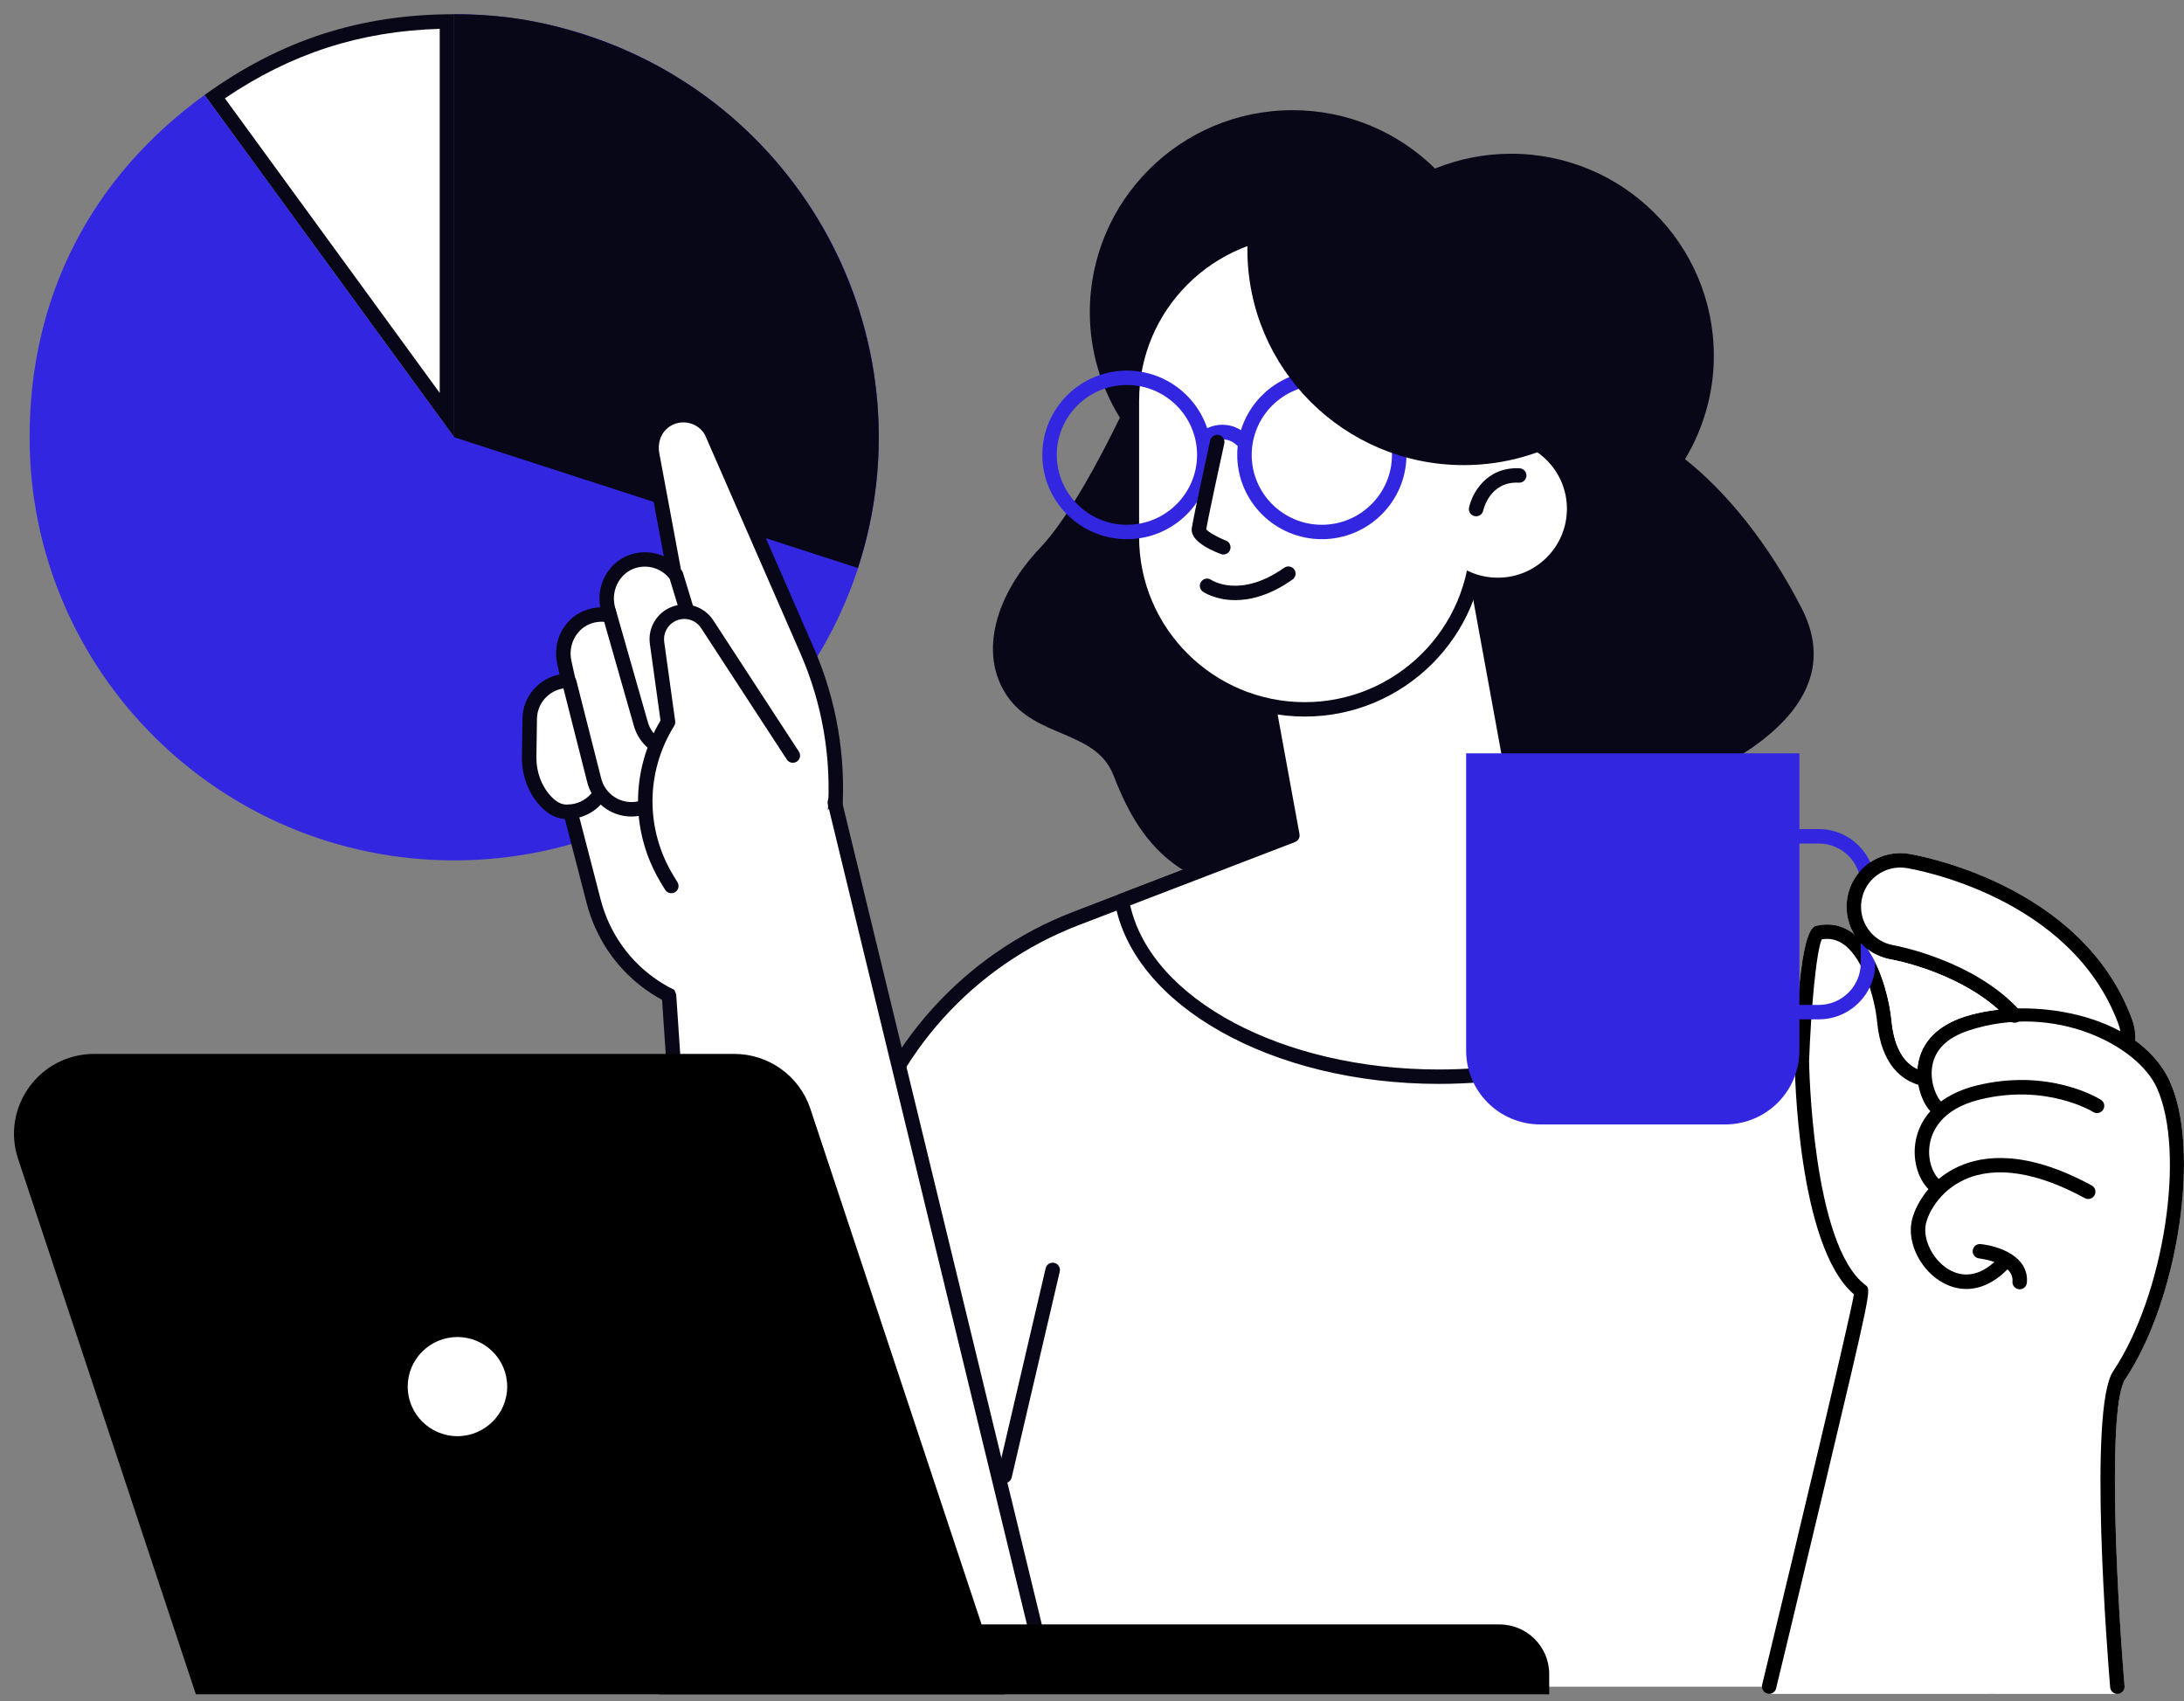 <svg width="104" height="81" viewBox="0 0 104 81" fill="none" xmlns="http://www.w3.org/2000/svg">
<rect x="0" y="0" width="104" height="81" fill="#808080" stroke="none"/>
<g clip-path="url(#clip0_2167_12693)">
<path d="M10.224 4.6C13.613 2.224 17.145 1.082 21.284 1.022V19.765L10.224 4.6Z" fill="white"/>
<path d="M20.939 1.373V18.709L10.709 4.683C13.856 2.549 17.139 1.486 20.939 1.373ZM21.628 0.677C17.162 0.677 13.358 1.909 9.741 4.523L21.628 20.82V0.677Z" fill="#080717"/>
<path d="M21.628 20.82V0.677C32.792 0.677 41.845 9.694 41.845 20.82C41.845 31.945 32.792 40.968 21.628 40.968C10.46 40.968 1.409 31.945 1.409 20.82C1.409 14.145 4.323 8.447 9.742 4.523L21.628 20.82Z" fill="#3226E1"/>
<path d="M21.625 20.82L40.852 27.047C44.303 16.465 38.49 5.1 27.873 1.661C25.749 0.973 23.856 0.677 21.625 0.677V20.82Z" fill="#080717"/>
<path d="M85.802 28.981C84.213 25.867 82.19 23.403 80.24 21.864C81.104 20.423 81.611 18.743 81.611 16.941C81.611 11.628 77.287 7.32 71.954 7.32C70.674 7.32 69.454 7.574 68.335 8.025C66.591 6.308 64.197 5.246 61.552 5.246C56.219 5.246 51.896 9.554 51.896 14.867C51.896 16.71 52.425 18.426 53.327 19.889C52.407 21.78 50.883 24.665 49.532 26.086C47.423 28.304 46.58 31.102 47.951 33.128C49.321 35.153 52.168 34.768 53.011 36.89C53.854 39.012 55.752 43.642 62.711 42.098C69.67 40.555 74.942 42.678 77.578 39.687C80.213 36.697 80.952 37.178 82.006 36.504C83.061 35.83 88.017 33.322 85.802 28.981Z" fill="#080717"/>
<path d="M94.844 80.313L88.587 50.203L66.458 37.886L51.22 43.741C46.123 45.7 42.271 49.967 40.856 55.225L34.103 80.313H94.844Z" fill="white"/>
<path d="M34.105 80.655C34.075 80.655 34.045 80.652 34.015 80.644C33.832 80.595 33.723 80.406 33.772 80.224L40.525 55.136C41.963 49.792 45.916 45.412 51.097 43.421L66.335 37.566C66.431 37.528 66.538 37.537 66.627 37.586L88.756 49.904C88.843 49.952 88.905 50.036 88.925 50.133L95.183 80.242C95.221 80.428 95.101 80.609 94.915 80.648C94.727 80.685 94.547 80.567 94.508 80.381L88.283 50.425L66.431 38.264L51.344 44.061C46.367 45.974 42.571 50.181 41.189 55.314L34.437 80.401C34.395 80.555 34.257 80.655 34.105 80.655Z" fill="#080717"/>
<path d="M72.86 41.45L69.783 24.61L59.123 26.543L61.541 39.776L53.427 42.894C54.253 47.602 60.695 51.268 68.52 51.268C74.235 51.268 79.21 49.313 81.801 46.425L72.86 41.45Z" fill="white"/>
<path d="M68.519 51.611C60.587 51.611 53.952 47.889 53.086 42.953C53.058 42.791 53.148 42.633 53.301 42.574L61.15 39.558L58.783 26.605C58.749 26.419 58.873 26.24 59.06 26.206L69.721 24.272C69.811 24.254 69.904 24.275 69.979 24.327C70.054 24.378 70.106 24.458 70.121 24.548L73.169 41.228L81.967 46.125C82.058 46.176 82.121 46.265 82.138 46.368C82.156 46.472 82.125 46.576 82.055 46.654C79.312 49.712 74.126 51.611 68.519 51.611ZM53.819 43.11C54.828 47.585 61.069 50.925 68.519 50.925C73.737 50.925 78.561 49.242 81.247 46.511L72.692 41.749C72.602 41.699 72.54 41.612 72.521 41.51L69.506 25.008L59.523 26.82L61.88 39.715C61.91 39.877 61.819 40.036 61.664 40.096L53.819 43.11Z" fill="#080717"/>
<path d="M103.33 51.502C102.966 50.706 102.386 50.059 101.675 49.548C101.676 49.542 101.679 49.536 101.679 49.529C101.696 49.187 101.644 48.851 101.524 48.528C99.139 42.056 91.239 40.71 90.904 40.656C90.23 40.547 89.553 40.705 88.997 41.103C88.442 41.501 88.076 42.091 87.966 42.763C87.866 43.373 87.99 43.984 88.311 44.505C88.278 44.478 88.246 44.449 88.213 44.424C87.708 44.057 87.139 43.939 86.523 44.075C86.273 44.13 85.687 44.257 85.458 50.517C85.462 50.882 85.584 59.327 88.282 61.631C88.024 63.071 85.571 73.35 83.908 80.233C83.882 80.335 83.907 80.443 83.972 80.525C84.037 80.607 84.136 80.656 84.242 80.656H100.825C100.835 80.656 100.843 80.656 100.853 80.654C100.872 80.653 100.888 80.644 100.906 80.639C100.929 80.633 100.95 80.63 100.97 80.621C100.991 80.611 101.007 80.597 101.025 80.584C101.042 80.57 101.06 80.56 101.076 80.543C101.09 80.527 101.101 80.509 101.113 80.489C101.124 80.47 101.137 80.454 101.145 80.432C101.152 80.411 101.154 80.388 101.158 80.366C101.161 80.347 101.169 80.332 101.169 80.313C101.169 80.308 101.166 80.304 101.166 80.299C101.166 80.294 101.168 80.29 101.168 80.285C100.737 75.075 100.388 66.887 101.196 65.678C103.731 61.892 104.806 54.739 103.33 51.502Z" fill="white"/>
<path d="M36.17 48.056L37.333 46.184C40.179 41.601 40.589 35.919 38.431 30.978L33.883 20.57C33.406 19.687 32.217 19.502 31.492 20.19C31.106 20.557 30.957 21.109 31.055 21.632L32.107 27.288C31.651 26.75 30.898 26.495 30.161 26.724C29.242 27.009 28.727 27.987 28.935 28.922L29.02 29.303C28.678 29.232 28.309 29.254 27.949 29.401C27.115 29.741 26.678 30.664 26.872 31.54L27.068 32.421C26.064 32.415 25.242 33.215 25.226 34.218L25.199 36.031C25.188 36.805 25.449 37.569 25.974 38.14C26.426 38.63 26.806 38.679 27.164 38.651L28.273 42.924C29.175 46.411 32.601 48.637 36.17 48.056Z" fill="white"/>
<path d="M35.016 48.492C31.718 48.492 28.791 46.295 27.937 43.009L26.897 38.995C26.547 38.973 26.151 38.839 25.72 38.371C25.148 37.749 24.841 36.916 24.853 36.025L24.881 34.212C24.896 33.171 25.657 32.306 26.647 32.116L26.535 31.613C26.298 30.545 26.838 29.481 27.818 29.081C28.064 28.981 28.323 28.927 28.584 28.919C28.377 27.817 29.014 26.717 30.058 26.394C30.582 26.232 31.132 26.273 31.61 26.489L30.717 21.693C30.594 21.031 30.796 20.376 31.256 19.94C31.68 19.537 32.258 19.36 32.837 19.451C33.417 19.543 33.91 19.892 34.188 20.407L38.748 30.84C40.951 35.884 40.531 41.688 37.627 46.364L36.464 48.236C36.411 48.32 36.325 48.378 36.227 48.395C35.819 48.46 35.414 48.492 35.016 48.492ZM27.162 38.306C27.318 38.306 27.456 38.411 27.496 38.563L28.604 42.836C29.457 46.124 32.601 48.206 35.961 47.739L37.04 46.002C39.827 41.515 40.229 35.949 38.115 31.112L33.568 20.704C33.404 20.405 33.093 20.185 32.728 20.127C32.361 20.07 31.997 20.181 31.73 20.436C31.443 20.707 31.314 21.141 31.393 21.567L32.446 27.223C32.474 27.377 32.395 27.529 32.255 27.596C32.114 27.663 31.946 27.627 31.845 27.507C31.459 27.051 30.838 26.871 30.264 27.048C29.534 27.274 29.098 28.064 29.272 28.846L29.356 29.226C29.381 29.34 29.347 29.458 29.265 29.541C29.183 29.623 29.065 29.661 28.95 29.636C28.658 29.576 28.357 29.603 28.08 29.716C27.422 29.984 27.047 30.735 27.209 31.464L27.404 32.344C27.427 32.446 27.402 32.553 27.336 32.634C27.271 32.715 27.172 32.762 27.068 32.762C27.065 32.761 27.061 32.762 27.058 32.762C26.249 32.762 25.583 33.414 25.57 34.22L25.543 36.033C25.533 36.75 25.776 37.414 26.228 37.906C26.602 38.312 26.872 38.326 27.137 38.307C27.145 38.306 27.154 38.306 27.162 38.306Z" fill="#080717"/>
<path d="M31.212 35.804C31.144 35.804 31.074 35.783 31.013 35.74C30.603 35.449 30.306 35.022 30.177 34.536L28.659 29.219C28.607 29.037 28.714 28.848 28.897 28.796C29.079 28.743 29.27 28.849 29.322 29.032L30.841 34.355C30.931 34.691 31.135 34.984 31.414 35.183C31.569 35.293 31.605 35.507 31.494 35.661C31.426 35.753 31.32 35.804 31.212 35.804Z" fill="#080717"/>
<path d="M32.715 29.437C32.568 29.437 32.431 29.341 32.386 29.193L31.864 27.477C31.809 27.295 31.912 27.104 32.094 27.049C32.275 26.993 32.468 27.096 32.523 27.278L33.045 28.994C33.1 29.176 32.997 29.367 32.815 29.422C32.781 29.432 32.748 29.437 32.715 29.437Z" fill="#080717"/>
<path d="M27.018 38.998C27.007 38.998 26.996 38.998 26.985 38.998C26.795 38.995 26.643 38.84 26.646 38.651C26.649 38.462 26.807 38.305 26.996 38.313C27.491 38.313 27.977 38.072 28.259 37.648C28.364 37.489 28.578 37.446 28.736 37.551C28.895 37.655 28.938 37.869 28.833 38.026C28.427 38.636 27.751 38.998 27.018 38.998Z" fill="#080717"/>
<path d="M31.967 42.532C31.851 42.532 31.737 42.473 31.672 42.367L31.475 42.041C30.024 39.652 30.02 36.701 31.453 34.309L30.946 30.657C30.851 29.972 31.201 29.296 31.815 28.974C32.574 28.578 33.498 28.821 33.965 29.535L38.043 35.79C38.147 35.949 38.101 36.162 37.942 36.265C37.782 36.368 37.569 36.323 37.467 36.165L33.388 29.91C33.117 29.493 32.578 29.352 32.136 29.583C31.777 29.77 31.574 30.164 31.629 30.563L32.152 34.336C32.163 34.416 32.146 34.496 32.104 34.564C30.741 36.754 30.727 39.483 32.064 41.686L32.262 42.011C32.36 42.174 32.308 42.384 32.145 42.483C32.089 42.516 32.028 42.532 31.967 42.532Z" fill="#080717"/>
<path d="M30.066 38.88C29.656 38.88 29.254 38.764 28.901 38.539C28.41 38.228 28.072 37.744 27.946 37.179L26.779 32.576C26.732 32.393 26.843 32.206 27.028 32.159C27.211 32.113 27.399 32.224 27.446 32.407L28.617 37.021C28.796 37.829 29.591 38.332 30.393 38.157C30.463 38.142 30.531 38.122 30.597 38.097C30.775 38.033 30.973 38.121 31.04 38.298C31.107 38.476 31.017 38.674 30.838 38.74C30.742 38.776 30.644 38.805 30.541 38.828C30.383 38.862 30.224 38.88 30.066 38.88Z" fill="#080717"/>
<path d="M32.079 46.421L34.294 80.313H36.944H41.174H49.976L39.753 38.21L32.079 46.421Z" fill="white"/>
<path d="M49.975 80.655C49.82 80.655 49.679 80.55 49.641 80.393L39.418 38.291C39.373 38.106 39.487 37.921 39.672 37.876C39.856 37.831 40.043 37.945 40.087 38.129L50.31 80.232C50.355 80.416 50.242 80.601 50.056 80.646C50.029 80.653 50.002 80.655 49.975 80.655Z" fill="#080717"/>
<path d="M34.074 80.655C33.895 80.655 33.743 80.516 33.731 80.336L31.516 47.441C31.504 47.252 31.647 47.089 31.837 47.075C32.029 47.062 32.191 47.205 32.203 47.395L34.418 80.29C34.431 80.479 34.288 80.642 34.098 80.654C34.09 80.655 34.082 80.655 34.074 80.655Z" fill="#080717"/>
<path d="M31.409 80.677H73.772V79.714C73.772 78.407 72.708 77.348 71.397 77.348H31.409V80.677Z" fill="black"/>
<path d="M47.847 80.677H9.327L0.862 55.184C0.044 52.721 1.885 50.183 4.488 50.183H34.962C36.609 50.183 38.07 51.235 38.588 52.793L47.847 80.677Z" fill="black"/>
<path d="M24.459 66.46C24.7 64.987 23.696 63.598 22.217 63.358C20.738 63.118 19.344 64.119 19.104 65.592C18.863 67.066 19.867 68.455 21.346 68.694C22.825 68.934 24.218 67.934 24.459 66.46Z" fill="white"/>
<path d="M21.783 69.07C20.097 69.07 18.726 67.704 18.726 66.024C18.726 64.345 20.097 62.978 21.783 62.978C23.469 62.978 24.84 64.345 24.84 66.024C24.84 67.704 23.468 69.07 21.783 69.07ZM21.783 63.664C20.477 63.664 19.414 64.723 19.414 66.024C19.414 67.326 20.477 68.385 21.783 68.385C23.089 68.385 24.152 67.326 24.152 66.024C24.152 64.723 23.089 63.664 21.783 63.664Z" fill="black"/>
<path d="M62.13 33.778C57.584 33.778 53.898 30.105 53.898 25.575V19.094C53.898 14.564 57.584 10.892 62.13 10.892C66.676 10.892 70.362 14.565 70.362 19.094V25.575C70.363 30.105 66.677 33.778 62.13 33.778Z" fill="white"/>
<path d="M62.13 34.12C57.401 34.12 53.554 30.287 53.554 25.574V19.093C53.554 14.381 57.401 10.547 62.13 10.547C66.86 10.547 70.706 14.381 70.706 19.093V25.574C70.707 30.287 66.86 34.12 62.13 34.12ZM62.13 11.234C57.781 11.234 54.243 14.759 54.243 19.093V25.574C54.243 29.908 57.781 33.434 62.13 33.434C66.48 33.434 70.018 29.908 70.018 25.574V19.093C70.018 14.759 66.48 11.234 62.13 11.234Z" fill="#080717"/>
<path d="M53.663 25.674C51.441 25.674 49.634 23.874 49.634 21.66C49.634 19.448 51.441 17.647 53.663 17.647C55.885 17.647 57.692 19.448 57.692 21.66C57.692 23.874 55.885 25.674 53.663 25.674ZM53.663 18.332C51.821 18.332 50.323 19.825 50.323 21.66C50.323 23.495 51.821 24.988 53.663 24.988C55.505 24.988 57.003 23.495 57.003 21.66C57.003 19.826 55.505 18.332 53.663 18.332Z" fill="#3226E1"/>
<path d="M62.945 25.674C60.724 25.674 58.916 23.874 58.916 21.66C58.916 19.448 60.724 17.647 62.945 17.647C65.167 17.647 66.974 19.448 66.974 21.66C66.974 23.874 65.167 25.674 62.945 25.674ZM62.945 18.332C61.103 18.332 59.605 19.825 59.605 21.66C59.605 23.495 61.103 24.988 62.945 24.988C64.787 24.988 66.285 23.495 66.285 21.66C66.285 19.826 64.787 18.332 62.945 18.332Z" fill="#3226E1"/>
<path d="M57.291 21.288C57.202 21.288 57.114 21.255 57.047 21.188C56.913 21.055 56.913 20.837 57.047 20.703C57.357 20.395 57.768 20.225 58.206 20.225C58.644 20.225 59.056 20.395 59.365 20.703C59.5 20.838 59.5 21.055 59.365 21.189C59.23 21.322 59.012 21.322 58.879 21.189C58.52 20.831 57.894 20.831 57.535 21.189C57.467 21.256 57.379 21.288 57.291 21.288Z" fill="#3226E1"/>
<path d="M58.255 26.403C58.214 26.403 58.172 26.396 58.131 26.38C57.453 26.119 56.664 25.692 56.753 25.138C56.874 24.392 57.597 21.11 57.628 20.971C57.669 20.787 57.853 20.672 58.038 20.709C58.223 20.75 58.341 20.932 58.3 21.118C58.294 21.151 57.58 24.39 57.44 25.201C57.536 25.333 57.964 25.581 58.378 25.74C58.555 25.809 58.643 26.007 58.575 26.183C58.523 26.32 58.392 26.403 58.255 26.403Z" fill="#080717"/>
<path d="M58.822 28.576C57.889 28.576 57.325 28.203 57.285 28.176C57.128 28.069 57.088 27.855 57.196 27.699C57.303 27.544 57.515 27.503 57.672 27.609C57.731 27.649 59.075 28.5 61.153 27.034C61.308 26.925 61.523 26.961 61.632 27.116C61.742 27.27 61.706 27.485 61.551 27.594C60.471 28.356 59.538 28.576 58.822 28.576Z" fill="#080717"/>
<path d="M74.615 24.227C74.615 26.038 73.141 27.507 71.324 27.507C69.506 27.507 68.032 26.038 68.032 24.227C68.032 22.416 69.506 20.948 71.324 20.948C73.141 20.948 74.615 22.416 74.615 24.227Z" fill="white"/>
<path d="M70.291 24.584C70.267 24.584 70.243 24.582 70.219 24.576C70.034 24.536 69.915 24.356 69.954 24.171C70.099 23.487 70.784 22.223 72.362 22.298C72.552 22.307 72.697 22.469 72.687 22.659C72.678 22.848 72.517 22.993 72.326 22.983C70.948 22.909 70.641 24.256 70.629 24.313C70.593 24.474 70.449 24.584 70.291 24.584Z" fill="#080717"/>
<path d="M64.895 9.146C62.904 9.146 61.048 9.709 59.473 10.682C59.426 11.076 59.4 11.476 59.4 11.883C59.4 17.552 64.012 22.147 69.701 22.147C71.692 22.147 73.548 21.583 75.123 20.61C75.17 20.216 75.196 19.816 75.196 19.41C75.196 13.741 70.583 9.146 64.895 9.146Z" fill="#080717"/>
<path d="M84.244 80.656C84.217 80.656 84.19 80.653 84.162 80.646C83.977 80.601 83.864 80.416 83.909 80.232C85.572 73.349 88.025 63.07 88.283 61.63C85.586 59.326 85.463 50.881 85.459 50.516C85.688 44.257 86.273 44.129 86.524 44.074C87.139 43.939 87.709 44.056 88.215 44.423C89.455 45.324 89.973 47.543 90.073 48.592C90.204 49.957 90.719 50.772 91.603 51.015C91.786 51.065 91.893 51.254 91.843 51.437C91.793 51.619 91.603 51.727 91.42 51.676C90.603 51.452 89.587 50.747 89.387 48.657C89.286 47.605 88.769 45.675 87.808 44.978C87.488 44.745 87.143 44.663 86.756 44.727C86.492 45.24 86.236 48.08 86.147 50.525C86.148 50.596 86.273 59.304 88.85 61.205C89.107 61.394 89.112 61.398 86.827 71.011C85.71 75.708 84.577 80.393 84.577 80.393C84.54 80.55 84.399 80.656 84.244 80.656Z" fill="black"/>
<path d="M82.153 53.541H73.349C71.397 53.541 69.816 51.966 69.816 50.022V35.869H85.685V50.022C85.685 51.966 84.103 53.541 82.153 53.541Z" fill="#3226E1"/>
<path d="M86.609 48.537H84.061C82.579 48.537 81.373 47.336 81.373 45.858V42.157C81.373 40.681 82.578 39.479 84.061 39.479H86.609C88.091 39.479 89.297 40.68 89.297 42.157V45.858C89.297 47.335 88.091 48.537 86.609 48.537ZM84.062 40.165C82.959 40.165 82.063 41.059 82.063 42.157V45.858C82.063 46.957 82.96 47.85 84.062 47.85H86.609C87.712 47.85 88.608 46.956 88.608 45.858V42.157C88.608 41.058 87.711 40.165 86.609 40.165H84.062Z" fill="#3226E1"/>
<path d="M95.933 48.355C93.834 46.02 90.18 45.359 90.136 45.351C88.927 45.155 88.109 44.02 88.306 42.817C88.503 41.614 89.642 40.797 90.85 40.994C91.177 41.047 98.889 42.369 101.202 48.645C101.308 48.931 101.351 49.225 101.336 49.511L95.933 48.355Z" fill="white"/>
<path d="M101.336 49.856C101.331 49.856 101.325 49.856 101.32 49.856C101.13 49.847 100.984 49.686 100.992 49.496C101.004 49.247 100.966 49.001 100.879 48.765C98.63 42.666 91.113 41.385 90.794 41.334C90.3 41.254 89.805 41.37 89.399 41.66C88.993 41.951 88.726 42.382 88.646 42.873C88.565 43.365 88.681 43.858 88.973 44.262C89.265 44.666 89.698 44.933 90.191 45.013C90.23 45.02 94.013 45.705 96.189 48.127C96.316 48.269 96.303 48.486 96.161 48.612C96.02 48.739 95.802 48.726 95.675 48.585C93.655 46.337 90.112 45.697 90.077 45.69C89.404 45.581 88.813 45.216 88.414 44.663C88.015 44.109 87.856 43.435 87.965 42.763C88.075 42.091 88.441 41.502 88.997 41.103C89.552 40.705 90.23 40.546 90.904 40.657C91.238 40.711 99.139 42.057 101.524 48.529C101.643 48.852 101.696 49.188 101.679 49.53C101.671 49.712 101.519 49.856 101.336 49.856Z" fill="black"/>
<path d="M100.826 80.656C100.648 80.656 100.498 80.519 100.483 80.341C100.37 78.99 99.424 67.091 100.624 65.297C103.051 61.669 104.101 54.851 102.702 51.786C101.792 49.789 97.859 47.733 93.77 49.061C92.725 49.4 92.132 49.981 92.008 50.788C91.88 51.617 92.289 52.329 92.42 52.437C92.584 52.507 92.669 52.692 92.611 52.863C92.55 53.042 92.356 53.14 92.175 53.077C91.718 52.923 91.291 51.954 91.296 51.084C91.301 50.358 91.601 49.044 93.558 48.408C96.527 47.445 101.81 48.171 103.329 51.503C104.806 54.739 103.73 61.892 101.198 65.678C100.389 66.887 100.738 75.075 101.17 80.285C101.185 80.473 101.045 80.639 100.855 80.655C100.845 80.656 100.835 80.656 100.826 80.656Z" fill="black"/>
<path d="M92.316 56.916C92.255 56.916 92.193 56.9 92.138 56.867C91.447 56.451 91.056 55.421 91.207 54.418C91.407 53.096 92.458 52.103 94.091 51.696C97.564 50.832 99.944 52.305 100.044 52.368C100.204 52.469 100.251 52.681 100.149 52.842C100.047 53.001 99.834 53.048 99.674 52.947C99.653 52.933 97.431 51.572 94.259 52.361C92.409 52.821 91.979 53.911 91.888 54.52C91.768 55.32 92.101 56.043 92.494 56.279C92.657 56.376 92.709 56.588 92.611 56.75C92.546 56.857 92.433 56.916 92.316 56.916Z" fill="black"/>
<path d="M93.635 61.376C93.284 61.376 92.933 61.291 92.592 61.117C91.505 60.565 90.805 59.232 91.033 58.146C91.168 57.499 91.788 56.224 93.255 55.55C94.419 55.015 96.465 54.736 99.604 56.447C99.77 56.537 99.831 56.746 99.74 56.912C99.649 57.078 99.44 57.14 99.273 57.048C96.988 55.802 95.007 55.499 93.543 56.172C92.322 56.733 91.808 57.8 91.706 58.286C91.543 59.062 92.103 60.1 92.904 60.506C93.653 60.887 94.463 60.663 95.184 59.873C95.311 59.733 95.528 59.723 95.67 59.85C95.81 59.977 95.821 60.194 95.693 60.334C95.066 61.022 94.35 61.376 93.635 61.376Z" fill="black"/>
<path d="M96.176 61.39C96.166 61.39 96.156 61.39 96.147 61.389C95.958 61.374 95.816 61.208 95.832 61.02C95.907 60.111 94.26 59.923 94.244 59.921C94.055 59.901 93.918 59.732 93.939 59.544C93.959 59.355 94.126 59.218 94.316 59.239C95.184 59.33 96.623 59.82 96.518 61.077C96.503 61.255 96.353 61.39 96.176 61.39Z" fill="black"/>
<path d="M93.558 48.408C91.753 48.994 91.358 50.156 91.304 50.903C90.602 50.57 90.187 49.795 90.072 48.592C89.993 47.779 89.663 46.262 88.94 45.202C89.269 45.453 89.658 45.621 90.078 45.69C90.111 45.696 93.107 46.232 95.165 48.077C94.586 48.141 94.041 48.252 93.558 48.408Z" fill="white"/>
<path d="M47.84 70.619C47.813 70.619 47.787 70.616 47.761 70.61C47.576 70.568 47.461 70.383 47.504 70.199L49.793 60.39C49.836 60.205 50.022 60.089 50.207 60.134C50.392 60.177 50.507 60.361 50.465 60.546L48.175 70.354C48.137 70.513 47.996 70.619 47.84 70.619Z" fill="#080717"/>
</g>
<defs>
<clipPath id="clip0_2167_12693">
<rect width="103.333" height="80" fill="white" transform="translate(0.667 0.677)"/>
</clipPath>
</defs>
</svg>
